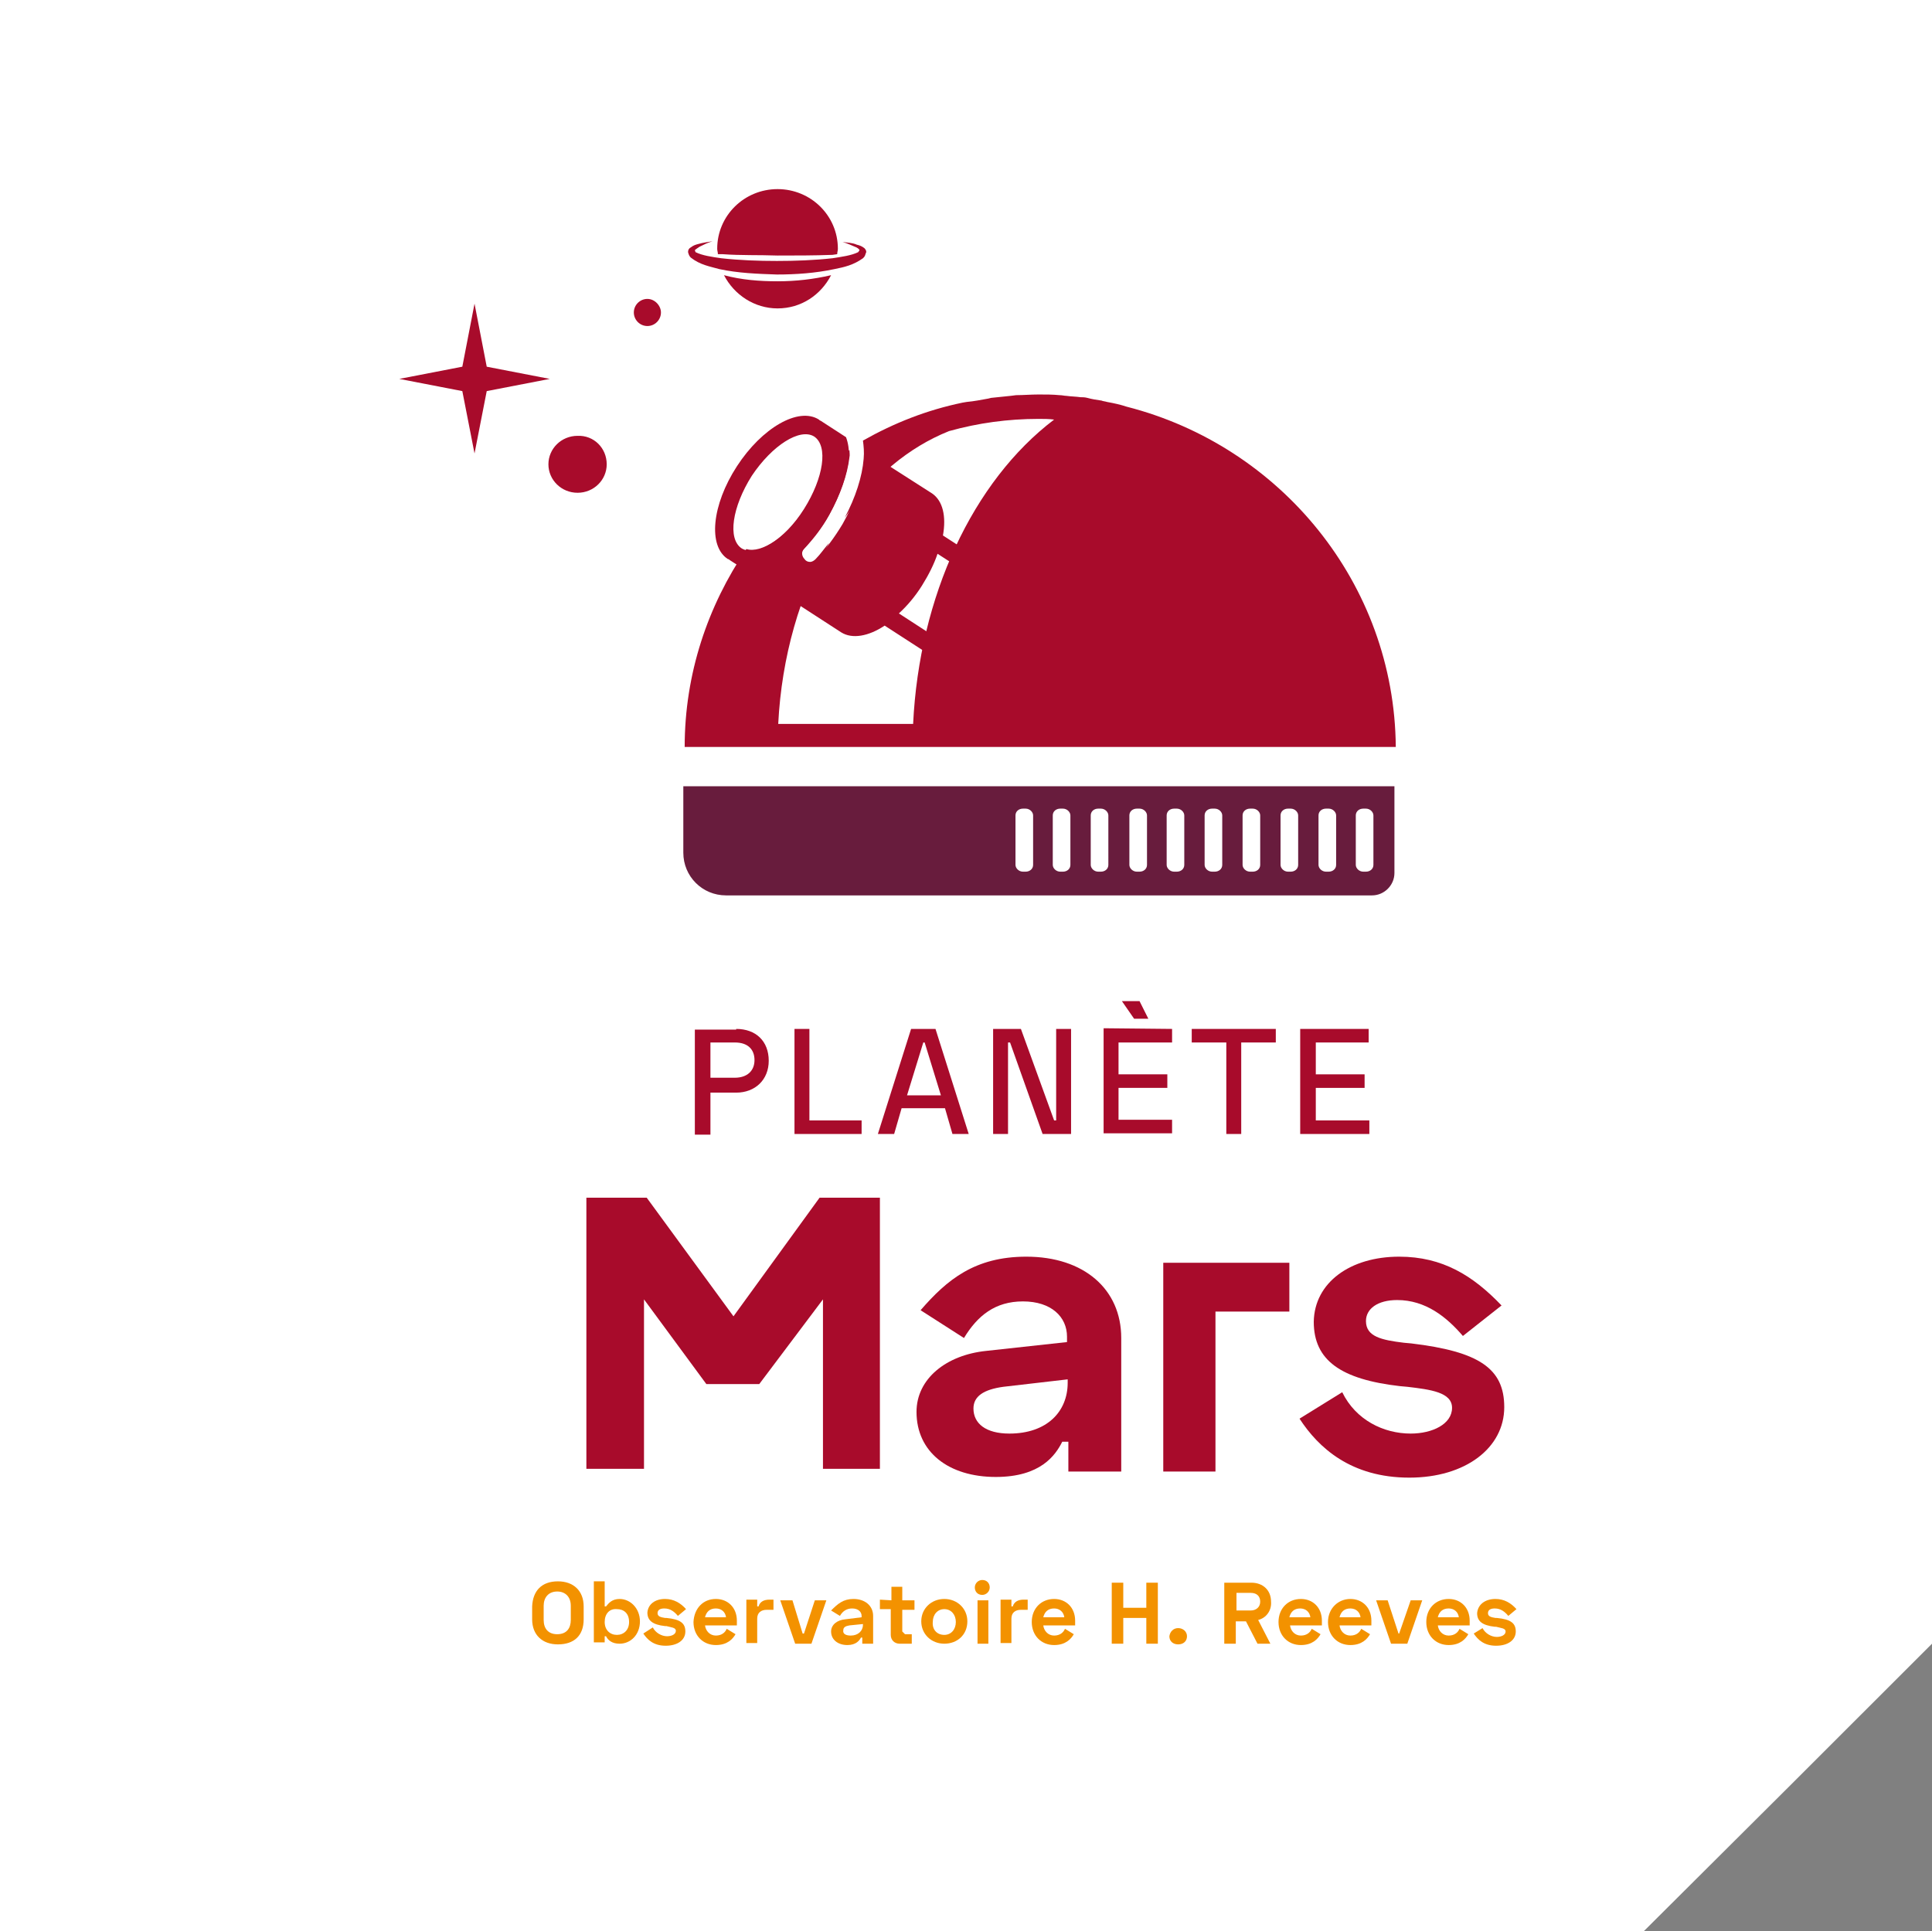 <?xml version="1.0" encoding="utf-8"?>
<!-- Generator: Adobe Illustrator 25.2.2, SVG Export Plug-In . SVG Version: 6.00 Build 0)  -->
<svg version="1.1" id="Calque_1" xmlns="http://www.w3.org/2000/svg" xmlns:xlink="http://www.w3.org/1999/xlink" x="0px" y="0px"
	 viewBox="0 0 285 284.9" style="enable-background:new 0 0 285 284.9;" xml:space="preserve">
<rect x="0" y="0" width="285" height="284.9" fill="#808080" stroke="none"/>
<style type="text/css">
	.st0{fill:#FFFFFF;}
	.st1{fill:#A80B2B;}
	.st2{fill:#F39200;}
	.st3{fill:#681C3D;}
</style>
<path class="st0" d="M0,284.9V0h285v242.5c-16.6,16.6-25.9,25.9-42.6,42.5H0z"/>
<g>
	<polygon class="st1" points="104.2,204.2 95,191.7 95,216.7 86.5,216.7 86.5,176.7 95.4,176.7 108.2,194.2 120.9,176.7 
		129.8,176.7 129.8,216.7 121.4,216.7 121.4,191.7 112,204.2 	"/>
	<path class="st1" d="M104.8,159h3.6c1.8,0,2.9-1,2.9-2.6s-1-2.6-2.9-2.6h-3.6V159z M108.6,151.8c2.9,0,4.8,1.8,4.8,4.7
		c0,2.8-2,4.7-4.8,4.7h-3.8v6.2h-2.3v-15.5H108.6z"/>
	<polygon class="st1" points="119.4,151.8 119.4,165.3 127.1,165.3 127.1,167.3 117.2,167.3 117.2,151.8 	"/>
	<path class="st1" d="M138.8,161.6l-2.4-7.8h-0.2l-2.4,7.8H138.8z M138,151.8l4.9,15.5h-2.4l-1.1-3.8H133l-1.1,3.8h-2.4l4.9-15.5
		H138z"/>
	<polygon class="st1" points="150.6,151.8 155.5,165.3 155.8,165.3 155.8,151.8 158,151.8 158,167.3 153.8,167.3 149,153.8 
		148.7,153.8 148.7,167.3 146.5,167.3 146.5,151.8 	"/>
	<path class="st1" d="M169.4,150.3h-2.1l-1.8-2.6h2.6L169.4,150.3z M172.9,151.8v2H165v4.7h7.2v2H165v4.7h7.9v2h-10.1v-15.5
		L172.9,151.8L172.9,151.8z"/>
	<polygon class="st1" points="188.2,151.8 188.2,153.8 183.1,153.8 183.1,167.3 180.9,167.3 180.9,153.8 175.8,153.8 175.8,151.8 	
		"/>
	<polygon class="st1" points="201.9,151.8 201.9,153.8 194.1,153.8 194.1,158.5 201.3,158.5 201.3,160.5 194.1,160.5 194.1,165.3 
		202,165.3 202,167.3 191.8,167.3 191.8,151.8 	"/>
	<path class="st1" d="M148.9,211.5c5.5,0,8.6-3.2,8.6-7.5v-0.5l-9.5,1.1c-2.9,0.4-4.4,1.4-4.4,3.2
		C143.6,210,145.4,211.5,148.9,211.5 M151.4,185.4c8.5,0,14,4.8,14,12v19.7h-7.8v-4.4h-0.9c-1,2-3.2,5.2-9.8,5.2
		c-7,0-11.7-3.7-11.7-9.6c0-4.9,4.4-8.4,10.3-9l11.9-1.3v-0.8c0-2.9-2.3-5.2-6.5-5.2c-4.1,0-6.7,2.1-8.7,5.4l-6.4-4.1
		C139.7,188.8,143.8,185.4,151.4,185.4"/>
	<path class="st1" d="M206.4,185.4c6.4,0,10.9,2.8,15.1,7.2l-5.7,4.5c-2.4-2.8-5.5-5.3-9.7-5.3c-2.9,0-4.6,1.3-4.6,3.1
		c0,2.3,2.3,2.8,5.6,3.2l1.1,0.1c10,1.2,13.7,3.7,13.7,9.4c0,6-5.7,10.4-14,10.4c-8.6,0-13.4-4.4-16.2-8.7l6.3-3.9
		c2,4.1,6.1,6.1,10.1,6.1c3.2,0,6.1-1.4,6.1-3.8c0-2.3-3.2-2.7-6.6-3.1l-1.1-0.1c-8.7-1-12.7-3.8-12.7-9.5
		C193.9,189.2,199.2,185.4,206.4,185.4"/>
	<path class="st2" d="M80.2,239c0,1.3,0.7,2.1,2,2.1c1.4,0,2-0.9,2-2.1v-2.1c0-1.3-0.8-2.1-2-2.1c-1.3,0-2,0.9-2,2.1V239z
		 M82.3,233.3c2.3,0,3.8,1.4,3.8,3.7v1.9c0,2.4-1.4,3.7-3.8,3.7c-2.3,0-3.8-1.4-3.8-3.7V237C78.6,234.7,79.9,233.3,82.3,233.3"/>
	<path class="st2" d="M89.2,239.3c0,1.2,0.8,1.9,1.8,1.9c1,0,1.8-0.7,1.8-1.9c0-1.3-0.8-1.9-1.8-1.9
		C89.9,237.3,89.2,238.1,89.2,239.3 M89.2,233.5v3.5h0.2c0.4-0.5,0.9-1.1,2-1.1c1.6,0,3,1.4,3,3.3c0,2-1.4,3.3-3,3.3
		c-1.1,0-1.7-0.5-2-1.1h-0.2v0.9h-1.6v-9H89.2z"/>
	<path class="st2" d="M98.1,235.9c1.3,0,2.3,0.6,3.1,1.5l-1.2,1c-0.5-0.6-1.1-1.1-2-1.1c-0.6,0-1,0.2-1,0.7c0,0.5,0.5,0.6,1.1,0.7
		h0.2c2.1,0.2,2.8,0.8,2.8,2c0,1.3-1.2,2.1-2.9,2.1c-1.8,0-2.7-0.9-3.3-1.8l1.4-0.9c0.4,0.8,1.3,1.3,2.1,1.3c0.7,0,1.3-0.3,1.3-0.8
		s-0.7-0.5-1.4-0.7h-0.2c-1.8-0.2-2.6-0.8-2.6-2C95.6,236.7,96.6,235.9,98.1,235.9"/>
	<path class="st2" d="M107.1,238.6c-0.1-0.8-0.7-1.3-1.5-1.3c-0.9,0-1.4,0.5-1.6,1.3H107.1z M105.6,235.9c1.8,0,3.1,1.3,3.1,3.2v0.7
		H104c0.1,0.8,0.7,1.5,1.6,1.5c0.9,0,1.4-0.5,1.6-1l1.3,0.8c-0.4,0.7-1.2,1.6-2.9,1.6c-1.9,0-3.3-1.4-3.3-3.4
		C102.4,237.3,103.7,235.9,105.6,235.9"/>
	<path class="st2" d="M111.7,237h0.2c0.2-0.7,0.8-1,1.6-1h0.6v1.5h-1c-0.8,0-1.4,0.4-1.4,1.3v3.6h-1.6V236h1.6V237z"/>
	<polygon class="st2" points="116.9,236.1 118.4,241 118.6,241 120.2,236.1 121.9,236.1 119.7,242.5 117.3,242.5 115.1,236.1 	"/>
	<path class="st2" d="M125.5,241.3c1.1,0,1.8-0.7,1.8-1.6v-0.1l-2,0.2c-0.6,0.1-0.9,0.3-0.9,0.7C124.3,241,124.7,241.3,125.5,241.3
		 M125.9,235.9c1.7,0,2.9,1,2.9,2.5v4.1h-1.6v-0.9h-0.2c-0.2,0.4-0.7,1.1-2,1.1c-1.4,0-2.4-0.8-2.4-2c0-1,0.9-1.7,2.1-1.8l2.4-0.3
		v-0.2c0-0.6-0.5-1.1-1.4-1.1c-0.8,0-1.4,0.4-1.8,1.1l-1.3-0.8C123.6,236.6,124.4,235.9,125.9,235.9"/>
	<path class="st2" d="M131.5,236.1v-2h1.6v2h1.8v1.4h-1.8v3.2l0.4,0.4h1v1.4h-1.8c-0.7,0-1.3-0.5-1.3-1.3v-3.8h-1.6V236L131.5,236.1
		L131.5,236.1z"/>
	<path class="st2" d="M139.3,241.2c1,0,1.7-0.8,1.7-1.9c0-1.1-0.7-1.9-1.7-1.9c-1,0-1.7,0.8-1.7,1.9
		C137.5,240.4,138.2,241.2,139.3,241.2 M139.3,235.9c1.9,0,3.4,1.4,3.4,3.3c0,2-1.5,3.3-3.4,3.3s-3.4-1.4-3.4-3.3
		C135.9,237.3,137.4,235.9,139.3,235.9"/>
	<path class="st2" d="M145.8,242.5h-1.6v-6.4h1.6V242.5z M144.9,233.1c0.7,0,1.1,0.5,1.1,1.1s-0.5,1.1-1.1,1.1
		c-0.7,0-1.1-0.5-1.1-1.1C143.8,233.6,144.3,233.1,144.9,233.1"/>
	<path class="st2" d="M149.2,237h0.2c0.2-0.7,0.8-1,1.6-1h0.6v1.5h-1c-0.8,0-1.4,0.4-1.4,1.3v3.6h-1.6V236h1.6V237z"/>
	<path class="st2" d="M157,238.6c-0.1-0.8-0.7-1.3-1.5-1.3c-0.9,0-1.4,0.5-1.6,1.3H157z M155.5,235.9c1.8,0,3.1,1.3,3.1,3.2v0.7
		h-4.7c0.1,0.8,0.7,1.5,1.6,1.5c0.9,0,1.4-0.5,1.6-1l1.3,0.8c-0.4,0.7-1.2,1.6-2.9,1.6c-1.9,0-3.3-1.4-3.3-3.4
		S153.6,235.9,155.5,235.9"/>
	<polygon class="st2" points="165.7,233.5 165.7,237.2 169.1,237.2 169.1,233.5 170.8,233.5 170.8,242.5 169.1,242.5 169.1,238.7 
		165.7,238.7 165.7,242.5 164,242.5 164,233.5 	"/>
	<path class="st2" d="M173.8,240.2c0.7,0,1.3,0.5,1.3,1.2c0,0.7-0.5,1.2-1.3,1.2s-1.3-0.5-1.3-1.2
		C172.6,240.7,173.1,240.2,173.8,240.2"/>
	<path class="st2" d="M182.4,237.6h2.1c0.8,0,1.4-0.5,1.4-1.3c0-0.8-0.5-1.3-1.4-1.3h-2.1V237.6z M185.6,239l1.8,3.5h-1.9l-1.7-3.3
		h-1.5v3.3h-1.7v-9h4c1.7,0,2.9,1.1,2.9,2.8C187.6,237.6,186.8,238.7,185.6,239"/>
	<path class="st2" d="M193.3,238.6c-0.1-0.8-0.7-1.3-1.5-1.3c-0.9,0-1.4,0.5-1.6,1.3H193.3z M191.9,235.9c1.8,0,3.1,1.3,3.1,3.2v0.7
		h-4.7c0.1,0.8,0.7,1.5,1.6,1.5c0.9,0,1.4-0.5,1.6-1l1.3,0.8c-0.4,0.7-1.2,1.6-2.9,1.6c-1.9,0-3.3-1.4-3.3-3.4
		S190,235.9,191.9,235.9"/>
	<path class="st2" d="M200.7,238.6c-0.1-0.8-0.7-1.3-1.5-1.3c-0.9,0-1.4,0.5-1.6,1.3H200.7z M199.2,235.9c1.8,0,3.1,1.3,3.1,3.2v0.7
		h-4.7c0.1,0.8,0.7,1.5,1.6,1.5c0.9,0,1.4-0.5,1.6-1l1.3,0.8c-0.4,0.7-1.2,1.6-2.9,1.6c-1.9,0-3.3-1.4-3.3-3.4
		S197.4,235.9,199.2,235.9"/>
	<polygon class="st2" points="204.7,236.1 206.3,241 206.4,241 208.1,236.1 209.8,236.1 207.6,242.5 205.2,242.5 203,236.1 	"/>
	<path class="st2" d="M215.2,238.6c-0.1-0.8-0.7-1.3-1.5-1.3c-0.9,0-1.4,0.5-1.6,1.3H215.2z M213.7,235.9c1.8,0,3.1,1.3,3.1,3.2v0.7
		h-4.7c0.1,0.8,0.7,1.5,1.6,1.5c0.9,0,1.4-0.5,1.6-1l1.3,0.8c-0.4,0.7-1.2,1.6-2.9,1.6c-1.9,0-3.3-1.4-3.3-3.4
		C210.4,237.3,211.8,235.9,213.7,235.9"/>
	<path class="st2" d="M220.6,235.9c1.3,0,2.3,0.6,3.1,1.5l-1.2,1c-0.5-0.6-1.1-1.1-2-1.1c-0.6,0-1,0.2-1,0.7c0,0.5,0.5,0.6,1.1,0.7
		h0.2c2.1,0.2,2.8,0.8,2.8,2c0,1.3-1.2,2.1-2.9,2.1c-1.8,0-2.7-0.9-3.3-1.8l1.3-0.8c0.4,0.8,1.3,1.3,2.1,1.3c0.7,0,1.3-0.3,1.3-0.8
		c0-0.5-0.7-0.5-1.4-0.7h-0.2c-1.8-0.2-2.6-0.8-2.6-2C218,236.7,219.1,235.9,220.6,235.9"/>
	<path class="st3" d="M202.6,127.6c0,0.6-0.5,1-1.1,1h-0.4c-0.6,0-1.1-0.5-1.1-1v-7.3c0-0.6,0.5-1,1.1-1h0.4c0.6,0,1.1,0.5,1.1,1
		V127.6z M197.1,127.6c0,0.6-0.5,1-1.1,1h-0.4c-0.6,0-1.1-0.5-1.1-1v-7.3c0-0.6,0.5-1,1.1-1h0.4c0.6,0,1.1,0.5,1.1,1V127.6z
		 M191.5,127.6c0,0.6-0.5,1-1.1,1H190c-0.6,0-1.1-0.5-1.1-1v-7.3c0-0.6,0.5-1,1.1-1h0.4c0.6,0,1.1,0.5,1.1,1V127.6z M185.9,127.6
		c0,0.6-0.5,1-1.1,1h-0.4c-0.6,0-1.1-0.5-1.1-1v-7.3c0-0.6,0.5-1,1.1-1h0.4c0.6,0,1.1,0.5,1.1,1V127.6z M180.3,127.6
		c0,0.6-0.5,1-1.1,1h-0.4c-0.6,0-1.1-0.5-1.1-1v-7.3c0-0.6,0.5-1,1.1-1h0.4c0.6,0,1.1,0.5,1.1,1V127.6z M174.7,127.6
		c0,0.6-0.5,1-1.1,1h-0.4c-0.6,0-1.1-0.5-1.1-1v-7.3c0-0.6,0.5-1,1.1-1h0.4c0.6,0,1.1,0.5,1.1,1V127.6z M169.2,127.6
		c0,0.6-0.5,1-1.1,1h-0.4c-0.6,0-1.1-0.5-1.1-1v-7.3c0-0.6,0.5-1,1.1-1h0.4c0.6,0,1.1,0.5,1.1,1V127.6z M163.5,127.6
		c0,0.6-0.5,1-1.1,1H162c-0.6,0-1.1-0.5-1.1-1v-7.3c0-0.6,0.5-1,1.1-1h0.4c0.6,0,1.1,0.5,1.1,1V127.6z M157.9,127.6
		c0,0.6-0.5,1-1.1,1h-0.4c-0.6,0-1.1-0.5-1.1-1v-7.3c0-0.6,0.5-1,1.1-1h0.4c0.6,0,1.1,0.5,1.1,1V127.6z M152.4,127.6
		c0,0.6-0.5,1-1.1,1h-0.4c-0.6,0-1.1-0.5-1.1-1v-7.3c0-0.6,0.5-1,1.1-1h0.4c0.6,0,1.1,0.5,1.1,1V127.6z M100.8,116v9.8
		c0,3.5,2.8,6.3,6.3,6.3h95.3c1.8,0,3.3-1.5,3.3-3.3V116L100.8,116L100.8,116z"/>
	<path class="st1" d="M157.4,61.4c-12.8,8.8-21.3,26.5-22.1,46.1h16.9c0.9-20.8-6.8-26.1,7.8-31.7C164.4,74.5,156,61.2,157.4,61.4"
		/>
	<path class="st1" d="M89.5,68.5c0,2.3-1.9,4.2-4.3,4.2c-2.4,0-4.3-1.9-4.3-4.2c0-2.3,1.9-4.2,4.3-4.2
		C87.6,64.2,89.5,66.1,89.5,68.5"/>
	<path class="st1" d="M97.5,46.1c0,1.1-0.9,2-2,2s-2-0.9-2-2s0.9-2,2-2S97.5,45.1,97.5,46.1"/>
	<polygon class="st1" points="171.6,217.1 171.6,186.3 190.2,186.3 190.2,193.5 179.3,193.5 179.3,217.1 	"/>
	<polygon class="st1" points="68.2,54.1 70,44.8 71.8,54.1 81.1,55.9 71.8,57.7 70,66.9 68.2,57.7 58.9,55.9 	"/>
	<path class="st1" d="M147.8,94c-1.6,2.4-3.5,3.5-4.2,3.6l-1.3-0.8l-9.7-6.3c1.2-1.1,2.4-2.5,3.4-4.1c1-1.6,1.8-3.2,2.3-4.7
		l10.7,6.9l0.3,0.2C149.6,89.3,149.5,91.4,147.8,94 M109.4,80.9c-2.1-1.4-1.4-6.1,1.5-10.7c3-4.5,7.1-7.1,9.2-5.8
		c2.1,1.4,1.4,6.1-1.5,10.7C115.7,79.7,111.6,82.2,109.4,80.9 M151,86.7L151,86.7L139.1,79c0.5-2.8,0-5.1-1.6-6.2l0,0l-10-6.4
		c0,0.5,0,1,0,1.6c-0.2,2.9-1.4,6.1-3.2,9.3c-1.2,2-2.6,3.9-4.1,5.4c-0.2,0.2-0.5,0.4-0.8,0.4s-0.6-0.1-0.8-0.4
		c-0.5-0.5-0.5-1.2,0-1.7c1.3-1.4,2.6-3,3.7-5c1.6-2.9,2.6-5.8,2.9-8.3c0.1-1.4-0.1-2.4-0.4-3.2l-3.7-2.4l-0.2-0.1l-0.1-0.1
		c-3-1.9-8.4,1.2-12.1,6.9c-3.7,5.7-4.3,11.8-1.3,13.7h0.1l0.1,0.1l11.1,7.2l5.4,3.5l0,0c1.6,1,4,0.6,6.4-1l11.9,7.7l0,0
		c0.4,0.2,0.8,0.4,1.3,0.4c2,0,4.5-1.8,6.4-4.8C152.4,91.9,152.9,87.9,151,86.7"/>
	<path class="st1" d="M166.2,60L166.2,60c-0.9-0.3-1.8-0.5-2.9-0.7c-0.3-0.1-0.6-0.1-0.8-0.2c-0.7-0.1-1.4-0.2-2.1-0.4
		c-0.4-0.1-0.7-0.1-1-0.1c-0.7-0.1-1.4-0.1-2.1-0.2c-0.3,0-0.6-0.1-1-0.1c-1-0.1-2-0.1-3.1-0.1c-1.1,0-2.3,0.1-3.3,0.1l-0.8,0.1
		c-1,0.1-2,0.2-2.9,0.3l-0.4,0.1c-1.1,0.2-2.1,0.4-3.2,0.5l-0.6,0.1c-5.3,1.1-10.1,3-14.7,5.6c0.1,0.8,0.2,1.7,0.1,2.7
		c-0.2,2.6-1.2,5.7-2.8,8.7c4.2-6,9.4-10.4,15.4-12.8c4.3-1.2,8.7-1.8,13.2-1.8c0.8,0,1.5,0,2.3,0.1c-12,9.1-19.9,26.1-20.8,44.9
		h-19.9c0.5-9.9,3.2-19.2,7.5-26.7c-0.7,0.8-1.3,1.7-2,2.4c-0.2,0.2-0.5,0.4-0.8,0.4s-0.6-0.1-0.8-0.4c-0.5-0.5-0.5-1.2,0-1.7
		c1.3-1.4,2.6-3,3.7-5c1.6-2.9,2.6-5.8,2.9-8.3c0.1-0.4,0-0.8,0-1.1c-1.4,0.9-2.7,1.8-4,2.8c-0.4,1.8-1.2,3.8-2.5,5.8
		c-2.7,4.2-6.5,6.7-8.7,6c-5.7,8.4-9.1,18.4-9.1,29.2h104.9C205.7,86.1,188.9,65.8,166.2,60"/>
	<path class="st1" d="M114.7,41.5c-2.6,0-5.3-0.2-7.9-0.9c1.5,2.9,4.5,4.9,7.9,4.9c3.5,0,6.4-2,7.9-4.9
		C120,41.2,117.4,41.5,114.7,41.5"/>
	<path class="st1" d="M106.6,37.5c2.7,0.2,5.4,0.1,8.1,0.2c2.7,0,5.4,0,8.1-0.1l0.7-0.1c0-0.3,0.1-0.5,0.1-0.8c0-4.9-4-8.8-8.9-8.8
		c-4.9,0-8.9,3.9-8.9,8.8c0,0.3,0.1,0.5,0.1,0.8H106.6z"/>
	<path class="st1" d="M124.3,35.7c0.7,0.1,1.4,0.1,2.1,0.4c0.4,0.1,0.7,0.2,1.1,0.5c0.2,0.2,0.4,0.5,0.2,0.8
		c-0.1,0.4-0.2,0.5-0.4,0.7c-1.4,1-2.7,1.3-4.2,1.6c-2.8,0.6-5.7,0.8-8.5,0.8c-2.9-0.1-5.7-0.2-8.5-0.8c-1.4-0.4-2.8-0.6-4.2-1.7
		c-0.2-0.2-0.3-0.4-0.4-0.8c0-0.4,0.2-0.6,0.4-0.7c0.4-0.3,0.7-0.4,1.1-0.5c0.7-0.2,1.4-0.3,2.1-0.4c-0.7,0.2-1.3,0.5-1.9,0.8
		c-0.3,0.2-0.6,0.4-0.7,0.5l0.1,0.3c1,0.5,2.4,0.7,3.8,0.9c2.7,0.3,5.5,0.4,8.2,0.4c2.7,0,5.5-0.1,8.2-0.4c1.3-0.2,2.8-0.4,3.8-0.9
		l0.2-0.3c-0.1-0.2-0.4-0.4-0.7-0.5C125.6,36.2,125,35.9,124.3,35.7"/>
</g>
</svg>
